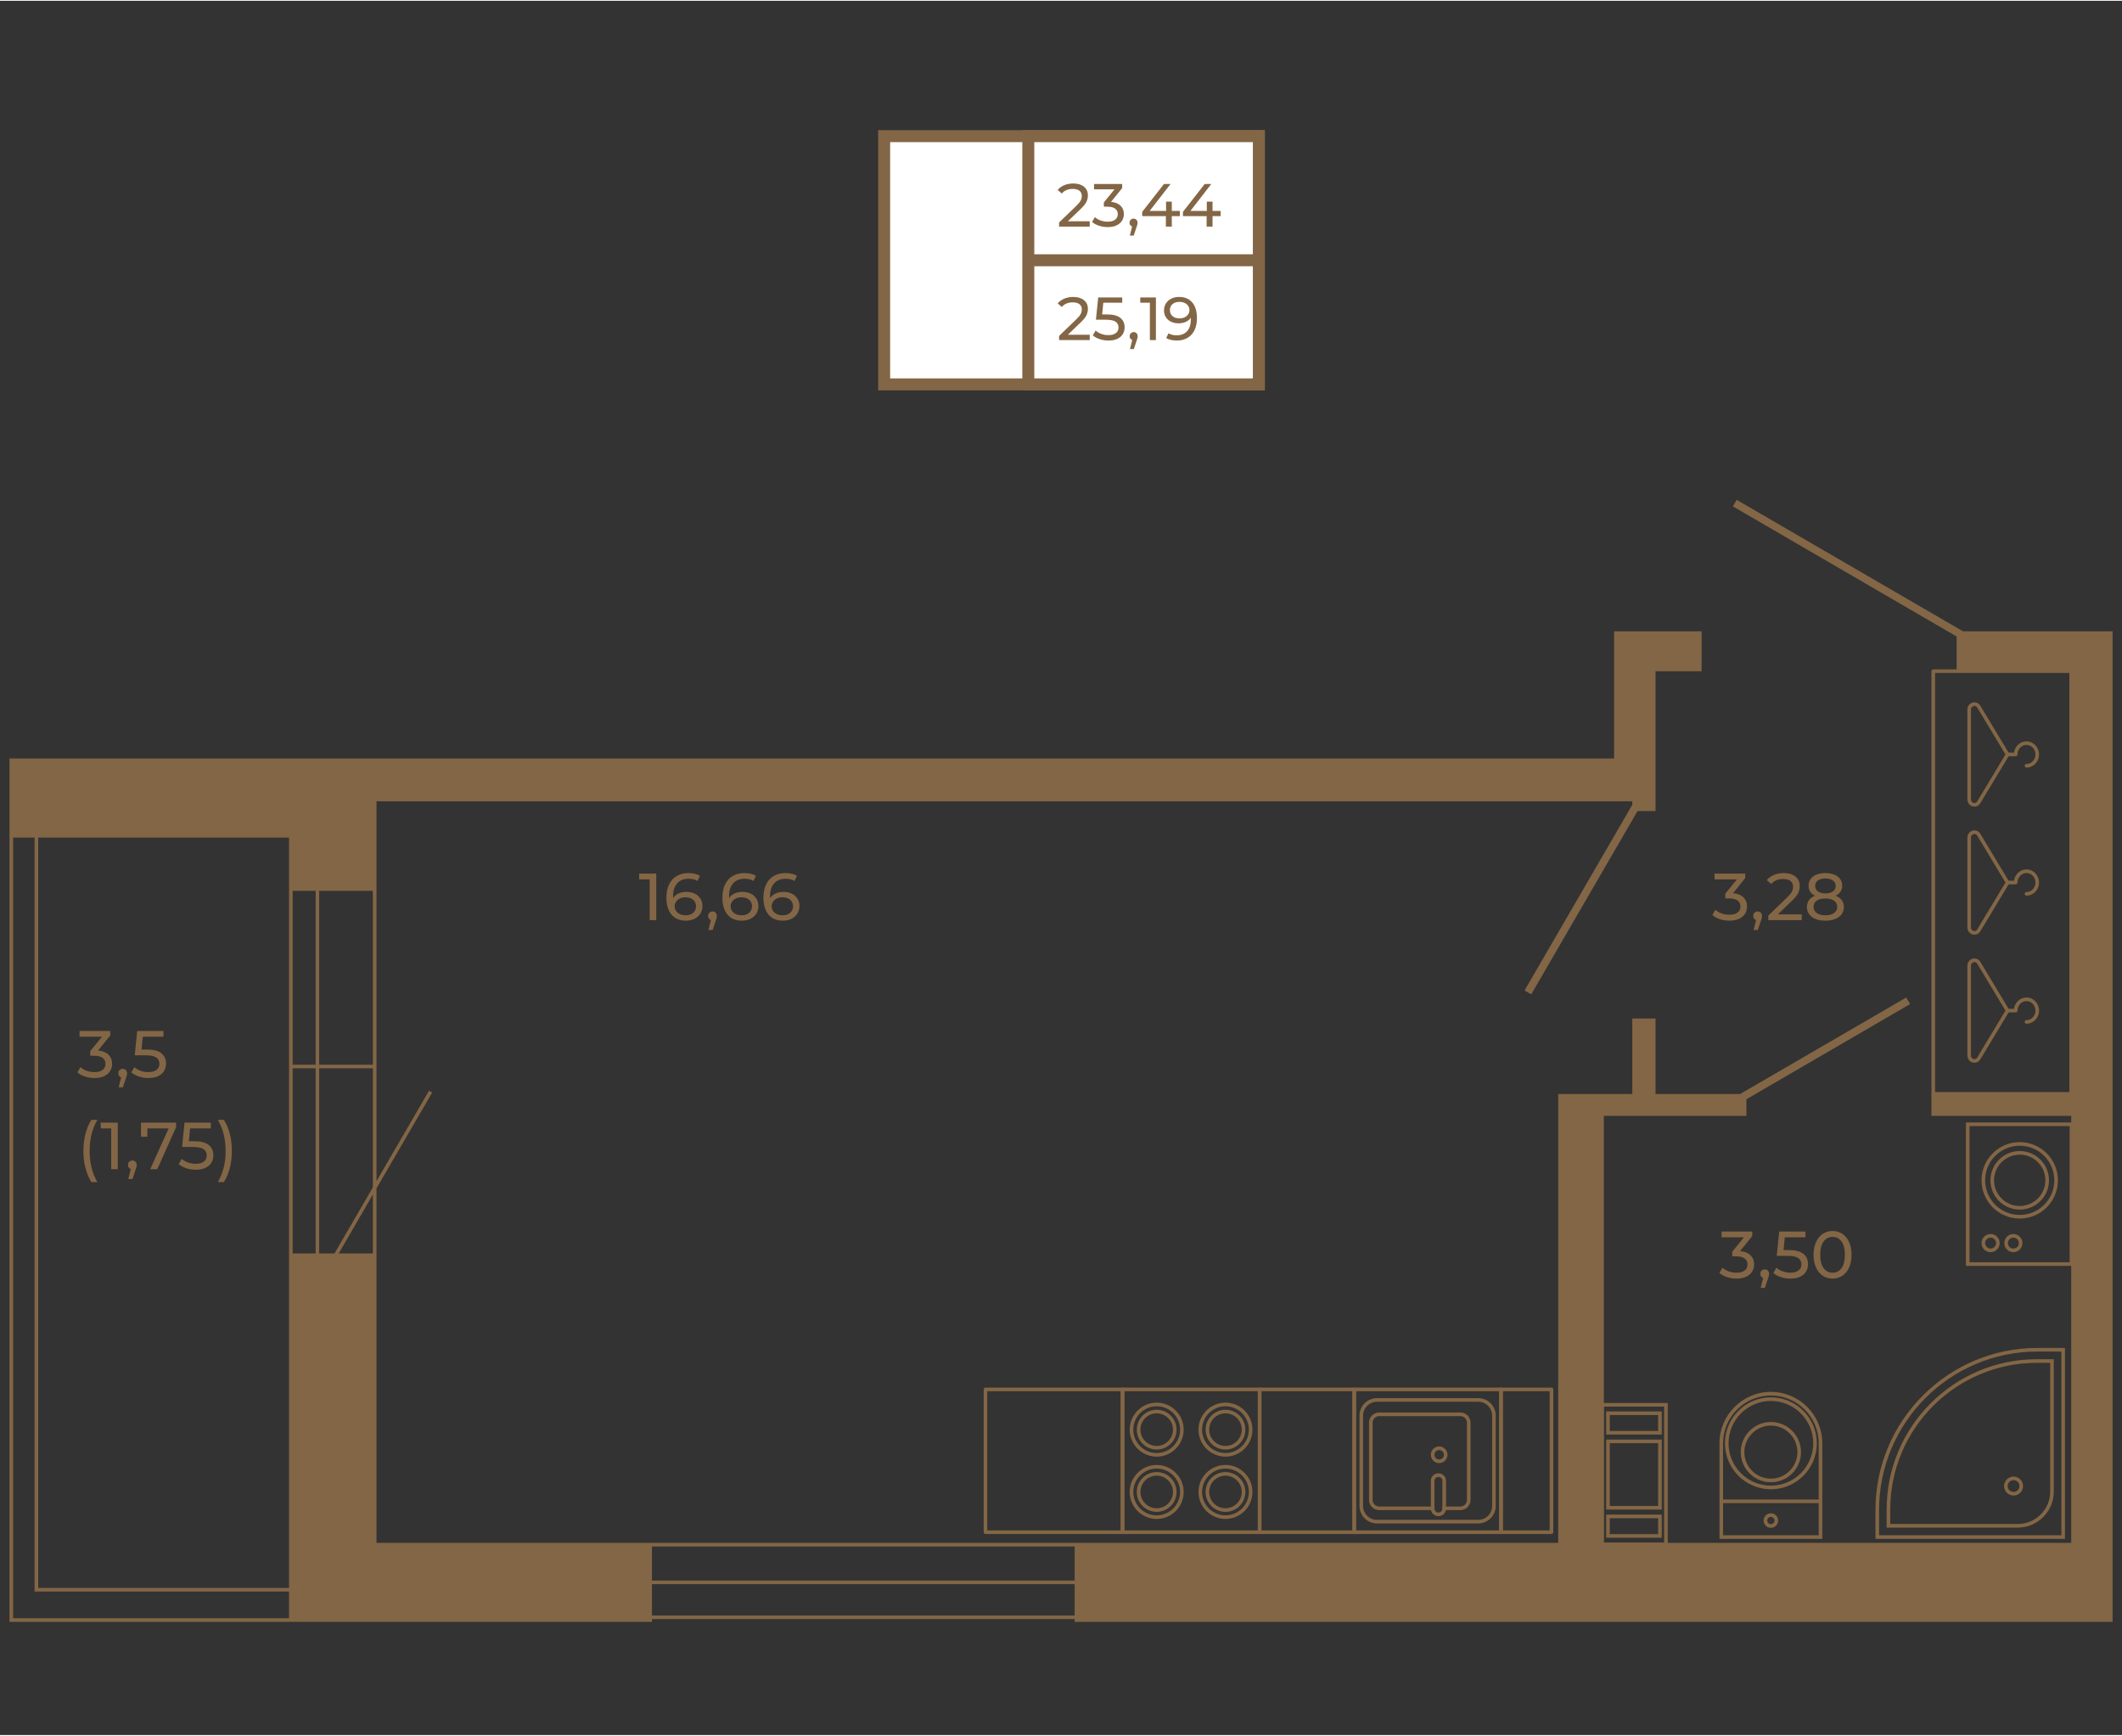 <?xml version="1.0" encoding="UTF-8"?>
<!DOCTYPE svg PUBLIC "-//W3C//DTD SVG 1.1//EN" "http://www.w3.org/Graphics/SVG/1.1/DTD/svg11.dtd">
<!-- Creator: CorelDRAW 2020 (64-Bit) -->
<svg xmlns="http://www.w3.org/2000/svg" xml:space="preserve" width="670px" height="548px" version="1.1" style="shape-rendering:geometricPrecision; text-rendering:geometricPrecision; image-rendering:optimizeQuality; fill-rule:evenodd; clip-rule:evenodd"
viewBox="0 0 1481.35 1210.52"
 xmlns:xlink="http://www.w3.org/1999/xlink"
 xmlns:xodm="http://www.corel.com/coreldraw/odm/2003">
 <rect x="0" y="0" width="1481.35" height="1210.52" fill="#333333" stroke="none"/>
 <defs>
  <style type="text/css">
   <![CDATA[
    .str0 {stroke:#836645;stroke-width:8.35;stroke-miterlimit:10}
    .fil3 {fill:none}
    .fil2 {fill:none;fill-rule:nonzero}
    .fil0 {fill:#836645;fill-rule:nonzero}
    .fil1 {fill:white;fill-rule:nonzero}
   ]]>
  </style>
 </defs>
 <g id="Слой_x0020_1">
  <path class="fil0" d="M1441.54 1073.61l-132.3 0 0 -20.24c0,-62.33 50.71,-113.04 113.04,-113.04l19.26 0 0 133.28zm-129.78 -2.52l0 0 127.26 0 0 -128.24 -16.74 0c-60.94,0 -110.52,49.58 -110.52,110.52l0 17.72z"/>
  <path class="fil0" d="M1408.6 1065.75l-91.55 0 0 -12.7c0,-57.81 47.04,-104.85 104.85,-104.85l11.84 0 0 92.41c0,13.86 -11.28,25.14 -25.14,25.14zm-89.03 -2.52l0 0 89.03 0c12.47,0 22.62,-10.15 22.62,-22.62l0 -89.89 -9.32 0c-56.42,0 -102.33,45.91 -102.33,102.33l0 10.18z"/>
  <path class="fil0" d="M1405.64 1043.36c-3.65,0 -6.62,-2.97 -6.62,-6.62 0,-3.66 2.97,-6.63 6.62,-6.63 3.66,0 6.63,2.97 6.63,6.63 0,3.65 -2.97,6.62 -6.63,6.62zm0 -10.73l0 0c-2.26,0 -4.11,1.84 -4.11,4.11 0,2.26 1.85,4.1 4.11,4.1 2.27,0 4.11,-1.84 4.11,-4.1 0,-2.27 -1.84,-4.11 -4.11,-4.11z"/>
  <path class="fil0" d="M1272.14 1073.61l-71.8 0 0 -66.71c0,-19.8 16.1,-35.91 35.9,-35.91 19.8,0 35.9,16.11 35.9,35.91l0 66.71zm-69.28 -2.52l0 0 66.76 0 0 -64.19c0,-18.41 -14.98,-33.39 -33.38,-33.39 -18.41,0 -33.38,14.98 -33.38,33.39l0 64.19z"/>
  <path class="fil0" d="M1236.24 1065.88c-2.8,0 -5.07,-2.28 -5.07,-5.07 0,-2.8 2.27,-5.07 5.07,-5.07 2.79,0 5.07,2.27 5.07,5.07 0,2.79 -2.28,5.07 -5.07,5.07zm0 -7.62l0 0c-1.4,0 -2.55,1.14 -2.55,2.55 0,1.4 1.15,2.55 2.55,2.55 1.41,0 2.55,-1.15 2.55,-2.55 0,-1.41 -1.14,-2.55 -2.55,-2.55z"/>
  <polygon class="fil0" points="1270.88,1048.65 1201.6,1048.65 1201.6,1046.13 1270.88,1046.13 "/>
  <path class="fil0" d="M1236.24 1038.98c-17.69,0 -32.08,-14.4 -32.08,-32.08 0,-17.69 14.39,-32.08 32.08,-32.08 17.69,0 32.08,14.39 32.08,32.08 0,17.68 -14.39,32.08 -32.08,32.08zm0 -61.64l0 0c-16.3,0 -29.56,13.26 -29.56,29.56 0,16.3 13.26,29.55 29.56,29.55 16.3,0 29.56,-13.25 29.56,-29.55 0,-16.3 -13.26,-29.56 -29.56,-29.56z"/>
  <path class="fil0" d="M1236.24 1034.08c-11.6,0 -21.04,-9.43 -21.04,-21.03 0,-11.6 9.44,-21.04 21.04,-21.04 11.6,0 21.03,9.44 21.03,21.04 0,11.6 -9.43,21.03 -21.03,21.03zm0 -39.55l0 0c-10.21,0 -18.52,8.31 -18.52,18.52 0,10.21 8.31,18.51 18.52,18.51 10.21,0 18.52,-8.3 18.52,-18.51 0,-10.21 -8.31,-18.52 -18.52,-18.52z"/>
  <path class="fil0" d="M1447.32 883.05l-74.92 0 0 -100.1 74.92 0 0 100.1zm-72.4 -2.52l0 0 69.89 0 0 -95.06 -69.89 0 0 95.06z"/>
  <path class="fil0" d="M1409.95 843.77c-11.27,0 -20.44,-9.17 -20.44,-20.44 0,-11.27 9.17,-20.44 20.44,-20.44 11.27,0 20.44,9.17 20.44,20.44 0,11.27 -9.17,20.44 -20.44,20.44zm0 -38.36l0 0c-9.88,0 -17.93,8.04 -17.93,17.92 0,9.89 8.05,17.92 17.93,17.92 9.88,0 17.92,-8.03 17.92,-17.92 0,-9.88 -8.04,-17.92 -17.92,-17.92z"/>
  <path class="fil0" d="M1409.95 850.01c-14.71,0 -26.67,-11.97 -26.67,-26.68 0,-14.71 11.96,-26.67 26.67,-26.67 14.71,0 26.67,11.96 26.67,26.67 0,14.71 -11.96,26.68 -26.67,26.68zm0 -50.83l0 0c-13.32,0 -24.16,10.83 -24.16,24.15 0,13.32 10.84,24.16 24.16,24.16 13.32,0 24.15,-10.84 24.15,-24.16 0,-13.32 -10.83,-24.15 -24.15,-24.15z"/>
  <path class="fil0" d="M1389.62 873.49c-3.5,0 -6.34,-2.84 -6.34,-6.34 0,-3.49 2.84,-6.34 6.34,-6.34 3.49,0 6.34,2.85 6.34,6.34 0,3.5 -2.85,6.34 -6.34,6.34zm0 -10.16l0 0c-2.11,0 -3.83,1.71 -3.83,3.82 0,2.11 1.72,3.82 3.83,3.82 2.11,0 3.82,-1.71 3.82,-3.82 0,-2.11 -1.71,-3.82 -3.82,-3.82z"/>
  <path class="fil0" d="M1405.52 873.49c-3.49,0 -6.34,-2.84 -6.34,-6.34 0,-3.49 2.85,-6.34 6.34,-6.34 3.5,0 6.34,2.85 6.34,6.34 0,3.5 -2.84,6.34 -6.34,6.34zm0 -10.16l0 0c-2.11,0 -3.82,1.71 -3.82,3.82 0,2.11 1.71,3.82 3.82,3.82 2.11,0 3.83,-1.71 3.83,-3.82 0,-2.11 -1.72,-3.82 -3.83,-3.82z"/>
  <path class="fil0" d="M945.38 968.01l-66.05 0c-0.71,0 -1.25,0.57 -1.25,1.27l0 99.65c0,0.7 0.54,1.27 1.25,1.27l66.05 0c0.7,0 1.25,-0.57 1.25,-1.27l0 -99.65c0,-0.7 -0.55,-1.27 -1.25,-1.27zm-64.79 2.54l0 0 63.52 0 0 97.13 -63.52 0 0 -97.13z"/>
  <path class="fil0" d="M1083.07 968.01l-35.24 0c-0.7,0 -1.24,0.57 -1.24,1.27l0 99.65c0,0.7 0.54,1.27 1.24,1.27l35.24 0c0.71,0 1.27,-0.57 1.27,-1.27l0 -99.65c0,-0.7 -0.56,-1.27 -1.27,-1.27zm-1.26 99.67l0 0 -32.71 0 0 -97.13 32.71 0 0 97.13z"/>
  <path class="fil0" d="M783.64 968.01l-95.7 0c-0.7,0 -1.25,0.57 -1.25,1.27l0 99.65c0,0.7 0.55,1.27 1.25,1.27l95.7 0c0.69,0 1.25,-0.57 1.25,-1.27l0 -99.65c0,-0.7 -0.56,-1.27 -1.25,-1.27zm-94.43 2.54l0 0 93.17 0 0 97.13 -93.17 0 0 -97.13z"/>
  <path class="fil0" d="M879.33 968.01l-95.69 0c-0.7,0 -1.26,0.57 -1.26,1.27l0 99.65c0,0.7 0.56,1.27 1.26,1.27l95.69 0c0.7,0 1.26,-0.57 1.26,-1.27l0 -99.65c0,-0.7 -0.56,-1.27 -1.26,-1.27zm-94.44 2.54l0 0 93.19 0 0 97.13 -93.19 0 0 -97.13z"/>
  <path class="fil0" d="M807.48 1026.97c-7.66,0 -13.9,6.22 -13.9,13.88 0,7.67 6.24,13.91 13.9,13.91 7.66,0 13.88,-6.24 13.88,-13.91 0,-7.66 -6.22,-13.88 -13.88,-13.88zm0 25.26l0 0c-6.28,0 -11.37,-5.1 -11.37,-11.38 0,-6.25 5.09,-11.37 11.37,-11.37 6.26,0 11.37,5.12 11.37,11.37 0,6.28 -5.11,11.38 -11.37,11.38z"/>
  <path class="fil0" d="M807.48 1022.01c-10.4,0 -18.85,8.47 -18.85,18.84 0,10.4 8.45,18.85 18.85,18.85 10.38,0 18.84,-8.45 18.84,-18.85 0,-10.37 -8.46,-18.84 -18.84,-18.84zm0 35.17l0 0c-9.01,0 -16.33,-7.31 -16.33,-16.33 0,-8.99 7.32,-16.31 16.33,-16.31 8.99,0 16.33,7.32 16.33,16.31 0,9.02 -7.34,16.33 -16.33,16.33z"/>
  <path class="fil0" d="M807.48 983.47c-7.66,0 -13.9,6.23 -13.9,13.89 0,7.66 6.24,13.9 13.9,13.9 7.66,0 13.88,-6.24 13.88,-13.9 0,-7.66 -6.22,-13.89 -13.88,-13.89zm0 25.26l0 0c-6.28,0 -11.37,-5.1 -11.37,-11.37 0,-6.28 5.09,-11.38 11.37,-11.38 6.26,0 11.37,5.1 11.37,11.38 0,6.27 -5.11,11.37 -11.37,11.37z"/>
  <path class="fil0" d="M807.48 978.51c-10.4,0 -18.85,8.45 -18.85,18.85 0,10.39 8.45,18.84 18.85,18.84 10.38,0 18.84,-8.45 18.84,-18.84 0,-10.4 -8.46,-18.85 -18.84,-18.85zm0 35.18l0 0c-9.01,0 -16.33,-7.32 -16.33,-16.33 0,-9 7.32,-16.33 16.33,-16.33 8.99,0 16.33,7.33 16.33,16.33 0,9.01 -7.34,16.33 -16.33,16.33z"/>
  <path class="fil0" d="M855.49 1026.97c-7.66,0 -13.88,6.22 -13.88,13.88 0,7.67 6.22,13.91 13.88,13.91 7.66,0 13.9,-6.24 13.9,-13.91 0,-7.66 -6.24,-13.88 -13.9,-13.88zm0 25.26l0 0c-6.28,0 -11.37,-5.1 -11.37,-11.38 0,-6.25 5.09,-11.37 11.37,-11.37 6.27,0 11.37,5.12 11.37,11.37 0,6.28 -5.1,11.38 -11.37,11.38z"/>
  <path class="fil0" d="M855.49 1022.01c-10.38,0 -18.84,8.47 -18.84,18.84 0,10.4 8.46,18.85 18.84,18.85 10.4,0 18.84,-8.45 18.84,-18.85 0,-10.37 -8.44,-18.84 -18.84,-18.84zm0 35.17l0 0c-8.99,0 -16.33,-7.31 -16.33,-16.33 0,-8.99 7.34,-16.31 16.33,-16.31 8.99,0 16.33,7.32 16.33,16.31 0,9.02 -7.34,16.33 -16.33,16.33z"/>
  <path class="fil0" d="M855.49 983.47c-7.66,0 -13.88,6.23 -13.88,13.89 0,7.66 6.22,13.9 13.88,13.9 7.66,0 13.9,-6.24 13.9,-13.9 0,-7.66 -6.24,-13.89 -13.9,-13.89zm0 25.26l0 0c-6.28,0 -11.37,-5.1 -11.37,-11.37 0,-6.28 5.09,-11.38 11.37,-11.38 6.27,0 11.37,5.1 11.37,11.38 0,6.27 -5.1,11.37 -11.37,11.37z"/>
  <path class="fil0" d="M855.49 978.51c-10.38,0 -18.84,8.45 -18.84,18.85 0,10.39 8.46,18.84 18.84,18.84 10.4,0 18.84,-8.45 18.84,-18.84 0,-10.4 -8.44,-18.85 -18.84,-18.85zm0 35.18l0 0c-8.99,0 -16.33,-7.32 -16.33,-16.33 0,-9 7.34,-16.33 16.33,-16.33 8.99,0 16.33,7.33 16.33,16.33 0,9.01 -7.34,16.33 -16.33,16.33z"/>
  <path class="fil0" d="M1047.83 968.01l-102.45 0c-0.7,0 -1.27,0.57 -1.27,1.27l0 99.65c0,0.7 0.57,1.27 1.27,1.27l102.45 0c0.7,0 1.27,-0.57 1.27,-1.27l0 -99.65c0,-0.7 -0.57,-1.27 -1.27,-1.27zm-101.2 2.54l0 0 99.96 0 0 97.13 -99.96 0 0 -97.13z"/>
  <path class="fil0" d="M1031.98 975.38l-70.75 0c-6.72,0 -12.19,5.49 -12.19,12.21l0 63.03c0,6.74 5.47,12.21 12.19,12.21l70.75 0c6.72,0 12.19,-5.47 12.19,-12.21l0 -63.03c0,-6.72 -5.47,-12.21 -12.19,-12.21zm9.68 75.24l0 0c0,5.35 -4.34,9.69 -9.68,9.69l-70.75 0c-5.34,0 -9.68,-4.34 -9.68,-9.69l0 -63.03c0,-5.33 4.34,-9.68 9.68,-9.68l70.75 0c5.34,0 9.68,4.35 9.68,9.68l0 63.03z"/>
  <path class="fil0" d="M1019.47 985.39l-56.67 0c-3.91,0 -7.11,3.19 -7.11,7.11l0 53.91c0,3.93 3.2,7.11 7.11,7.11l38.76 0c-0.12,-0.3 -0.18,-0.64 -0.18,-1l0 -1.51 -38.58 0c-2.53,0 -4.58,-2.07 -4.58,-4.6l0 -53.91c0,-2.53 2.05,-4.58 4.58,-4.58l56.67 0c2.53,0 4.58,2.05 4.58,4.58l0 53.91c0,2.53 -2.05,4.6 -4.58,4.6l-12.54 0 0 1.51c0,0.36 -0.07,0.7 -0.19,1l12.73 0c3.91,0 7.11,-3.18 7.11,-7.11l0 -53.91c0,-3.92 -3.2,-7.11 -7.11,-7.11z"/>
  <path class="fil0" d="M1004.68 1009.09c-3.22,0 -5.82,2.59 -5.82,5.81 0,3.21 2.6,5.81 5.82,5.81 3.21,0 5.81,-2.6 5.81,-5.81 0,-3.22 -2.6,-5.81 -5.81,-5.81zm0 9.11l0 0c-1.82,0 -3.3,-1.47 -3.3,-3.3 0,-1.81 1.48,-3.3 3.3,-3.3 1.81,0 3.3,1.49 3.3,3.3 0,1.83 -1.49,3.3 -3.3,3.3z"/>
  <path class="fil0" d="M1004.08 1027.84c-2.89,0 -5.22,2.35 -5.22,5.23l0 19.45c0,0.34 0.04,0.68 0.11,1 0.46,2.42 2.56,4.23 5.11,4.23l0.15 0c2.53,0 4.64,-1.81 5.11,-4.23 0.07,-0.32 0.11,-0.66 0.11,-1l0 -19.45c0,-2.88 -2.35,-5.23 -5.37,-5.23zm2.85 24.68l0 0c0,0.36 -0.07,0.7 -0.19,1 -0.41,1 -1.38,1.7 -2.51,1.7l-0.15 0c-1.13,0 -2.11,-0.7 -2.52,-1.7 -0.12,-0.3 -0.18,-0.64 -0.18,-1l0 -19.45c0,-1.48 1.21,-2.7 2.85,-2.7 1.49,0 2.7,1.22 2.7,2.7l0 19.45z"/>
  <path class="fil0" d="M1164.24 1078.69l-47.16 0 0 -99.93 47.16 0 0 99.93zm-44.64 -2.52l0 0 42.12 0 0 -94.89 -42.12 0 0 94.89z"/>
  <path class="fil0" d="M1160.07 1072.8l-38.82 0 0 -16.14 38.82 0 0 16.14zm-36.3 -2.51l0 0 33.78 0 0 -11.11 -33.78 0 0 11.11z"/>
  <path class="fil0" d="M1160.07 1000.79l-38.82 0 0 -16.14 38.82 0 0 16.14zm-36.3 -2.52l0 0 33.78 0 0 -11.1 -33.78 0 0 11.1z"/>
  <path class="fil0" d="M1160.07 1053.15l-38.82 0 0 -48.85 38.82 0 0 48.85zm-36.3 -2.52l0 0 33.78 0 0 -43.81 -33.78 0 0 43.81z"/>
  <path class="fil0" d="M1370.33 440.1l-157.98 -91.76 -2.62 4.58 156.1 90.78 0.08 -0.08 0 24.39 79.98 0 0 295.09 -97.58 0 0 15.22 97.58 0 0 298.04 -326.28 0 0 -298.04 99.54 0 0 -11.62 0.08 0 114.19 -66.38 -2.7 -4.59 -115.99 67.37 -59.02 0 0 -52.72 -16.21 0 0 52.72 -51.73 0 0 313.26 -824.94 0 0 -247.45 38.88 -66.87 -2.21 -1.23 -36.67 63.11 0 -265.13 876.67 0 0 2.37 -75.22 129.66 4.66 2.7 74.16 -127.86 0 -0.08 12.61 0 0 -97.57 32.17 0 0 -27.91 -61.07 0 0 88.81 -1120.18 0 0 602.62 448.48 0 0 -1.96 295.09 0 0 1.96 724.58 0 0 -691.43 -104.45 0zm-1168.56 688.89l0 0 -192.61 0 0 -544.91 14.98 0 0 526.25 177.63 0 0 18.66zm0 -21.12l0 0 -175.09 0 0 -523.79 175.09 0 0 523.79zm18.58 -233.53l0 0 -16.05 0 0 -129.25 16.05 0 0 129.25zm0 -131.7l0 0 -16.05 0 0 -121.39 16.05 0 0 121.39zm39.94 131.7l0 0 -23.82 0 23.82 -41.09 0 41.09zm0 -46.08l0 0 -26.76 46.08 -10.73 0 0 -129.25 37.49 0 0 83.17zm0 -85.62l0 0 -37.49 0 0 -121.39 37.49 0 0 121.39zm489.91 384.47l0 0 -295.09 0 0 -21.94 295.09 0 0 21.94zm0 -24.39l0 0 -295.09 0 0 -23.82 295.09 0 0 23.82z"/>
  <path class="fil0" d="M1214.76 872.72c3.18,0.31 5.61,1.29 7.28,2.95 1.67,1.65 2.51,3.77 2.51,6.33 0,1.86 -0.47,3.54 -1.39,5.04 -0.93,1.5 -2.32,2.69 -4.16,3.57 -1.84,0.89 -4.09,1.33 -6.75,1.33 -2.32,0 -4.55,-0.35 -6.68,-1.05 -2.14,-0.69 -3.89,-1.66 -5.25,-2.9l2.14 -3.67c1.11,1.06 2.53,1.9 4.27,2.53 1.73,0.64 3.57,0.96 5.52,0.96 2.41,0 4.29,-0.51 5.64,-1.54 1.34,-1.02 2.02,-2.43 2.02,-4.22 0,-1.79 -0.67,-3.19 -2,-4.18 -1.33,-0.99 -3.34,-1.48 -6.03,-1.48l-2.6 0 0 -3.25 8.17 -10.03 -15.64 0 0 -4.03 21.44 0 0 3.15 -8.49 10.49zm17.21 12.77c0.87,0 1.59,0.3 2.16,0.9 0.58,0.6 0.86,1.35 0.86,2.25 0,0.47 -0.05,0.91 -0.16,1.35 -0.11,0.43 -0.32,1.1 -0.63,1.99l-2.18 6.45 -2.92 0 1.71 -6.91c-0.58,-0.22 -1.06,-0.58 -1.41,-1.09 -0.36,-0.51 -0.53,-1.11 -0.53,-1.79 0,-0.93 0.29,-1.69 0.88,-2.27 0.58,-0.59 1.33,-0.88 2.22,-0.88zm16.71 -13.47c4.65,0 8.06,0.88 10.24,2.63 2.18,1.75 3.27,4.14 3.27,7.17 0,1.92 -0.46,3.64 -1.37,5.17 -0.91,1.53 -2.29,2.74 -4.13,3.62 -1.84,0.89 -4.11,1.33 -6.8,1.33 -2.29,0 -4.5,-0.35 -6.64,-1.05 -2.13,-0.69 -3.9,-1.66 -5.29,-2.9l2.14 -3.67c1.11,1.06 2.53,1.9 4.27,2.53 1.73,0.64 3.56,0.96 5.47,0.96 2.45,0 4.34,-0.52 5.69,-1.56 1.35,-1.04 2.02,-2.45 2.02,-4.25 0,-1.95 -0.74,-3.42 -2.23,-4.43 -1.48,-1 -4.02,-1.51 -7.61,-1.51l-7.38 0 1.72 -16.98 18.33 0 0 4.03 -14.43 0 -0.89 8.91 3.62 0zm30.64 19.92c-2.57,0 -4.85,-0.66 -6.85,-1.98 -2,-1.31 -3.57,-3.22 -4.71,-5.73 -1.15,-2.5 -1.72,-5.47 -1.72,-8.91 0,-3.43 0.57,-6.4 1.72,-8.91 1.14,-2.51 2.71,-4.42 4.71,-5.73 2,-1.32 4.28,-1.98 6.85,-1.98 2.53,0 4.8,0.66 6.8,1.98 1.99,1.31 3.56,3.22 4.71,5.73 1.14,2.51 1.71,5.48 1.71,8.91 0,3.44 -0.57,6.41 -1.71,8.91 -1.15,2.51 -2.72,4.42 -4.71,5.73 -2,1.32 -4.27,1.98 -6.8,1.98zm0 -4.13c2.6,0 4.68,-1.07 6.24,-3.21 1.56,-2.13 2.34,-5.23 2.34,-9.28 0,-4.05 -0.78,-7.15 -2.34,-9.28 -1.56,-2.14 -3.64,-3.2 -6.24,-3.2 -2.63,0 -4.73,1.06 -6.29,3.2 -1.57,2.13 -2.35,5.23 -2.35,9.28 0,4.05 0.78,7.15 2.35,9.28 1.56,2.14 3.66,3.21 6.29,3.21z"/>
  <path class="fil0" d="M1209.83 622.88c3.18,0.31 5.61,1.29 7.28,2.95 1.67,1.65 2.51,3.76 2.51,6.33 0,1.86 -0.46,3.54 -1.39,5.04 -0.93,1.5 -2.32,2.69 -4.16,3.57 -1.84,0.88 -4.09,1.32 -6.75,1.32 -2.32,0 -4.55,-0.34 -6.68,-1.04 -2.14,-0.7 -3.89,-1.66 -5.25,-2.9l2.14 -3.67c1.11,1.05 2.53,1.9 4.27,2.53 1.73,0.64 3.57,0.95 5.52,0.95 2.41,0 4.29,-0.51 5.64,-1.53 1.35,-1.02 2.02,-2.43 2.02,-4.22 0,-1.8 -0.67,-3.19 -2,-4.18 -1.33,-0.99 -3.34,-1.48 -6.03,-1.48l-2.6 0 0 -3.25 8.17 -10.03 -15.64 0 0 -4.04 21.44 0 0 3.16 -8.49 10.49zm17.22 12.76c0.86,0 1.58,0.3 2.15,0.91 0.58,0.6 0.86,1.35 0.86,2.25 0,0.46 -0.05,0.91 -0.16,1.35 -0.11,0.43 -0.32,1.09 -0.63,1.99l-2.18 6.45 -2.92 0 1.72 -6.91c-0.59,-0.22 -1.06,-0.58 -1.42,-1.09 -0.36,-0.51 -0.53,-1.11 -0.53,-1.79 0,-0.93 0.29,-1.69 0.88,-2.28 0.59,-0.58 1.33,-0.88 2.23,-0.88zm30.72 2.05l0 4.03 -23.34 0 0 -3.15 13.22 -12.77c1.61,-1.54 2.7,-2.88 3.25,-4.01 0.56,-1.13 0.84,-2.27 0.84,-3.41 0,-1.7 -0.6,-3.03 -1.79,-3.97 -1.19,-0.94 -2.9,-1.42 -5.13,-1.42 -3.59,0 -6.36,1.18 -8.31,3.53l-3.15 -2.74c1.27,-1.54 2.93,-2.75 4.99,-3.62 2.06,-0.86 4.35,-1.3 6.89,-1.3 3.4,0 6.11,0.81 8.12,2.44 2.01,1.62 3.02,3.83 3.02,6.61 0,1.74 -0.37,3.38 -1.11,4.92 -0.75,1.55 -2.15,3.31 -4.23,5.29l-9.93 9.57 16.66 0zm23.67 -13c1.86,0.71 3.28,1.73 4.27,3.06 0.99,1.33 1.49,2.93 1.49,4.78 0,1.95 -0.53,3.65 -1.58,5.09 -1.05,1.43 -2.55,2.54 -4.5,3.31 -1.95,0.78 -4.24,1.16 -6.87,1.16 -2.6,0 -4.87,-0.38 -6.8,-1.16 -1.94,-0.77 -3.43,-1.88 -4.48,-3.31 -1.05,-1.44 -1.58,-3.14 -1.58,-5.09 0,-1.85 0.49,-3.45 1.46,-4.78 0.98,-1.33 2.39,-2.35 4.25,-3.06 -1.48,-0.71 -2.61,-1.66 -3.39,-2.83 -0.77,-1.18 -1.16,-2.57 -1.16,-4.18 0,-1.79 0.49,-3.36 1.46,-4.69 0.98,-1.33 2.35,-2.35 4.11,-3.06 1.77,-0.71 3.81,-1.07 6.13,-1.07 2.35,0 4.42,0.36 6.19,1.07 1.78,0.71 3.16,1.73 4.14,3.06 0.97,1.33 1.46,2.9 1.46,4.69 0,1.58 -0.4,2.96 -1.19,4.15 -0.78,1.2 -1.92,2.15 -3.41,2.86zm-7.19 -12.07c-2.2,0 -3.93,0.47 -5.2,1.42 -1.27,0.94 -1.9,2.22 -1.9,3.83 0,1.61 0.62,2.87 1.88,3.8 1.25,0.93 2.99,1.4 5.22,1.4 2.26,0 4.03,-0.47 5.31,-1.4 1.29,-0.93 1.93,-2.19 1.93,-3.8 0,-1.61 -0.66,-2.89 -1.97,-3.83 -1.32,-0.95 -3.07,-1.42 -5.27,-1.42zm0 25.71c2.57,0 4.59,-0.53 6.08,-1.6 1.48,-1.06 2.23,-2.51 2.23,-4.34 0,-1.79 -0.75,-3.21 -2.23,-4.24 -1.49,-1.04 -3.51,-1.56 -6.08,-1.56 -2.57,0 -4.58,0.52 -6.04,1.56 -1.45,1.03 -2.18,2.45 -2.18,4.24 0,1.83 0.73,3.28 2.18,4.34 1.46,1.07 3.47,1.6 6.04,1.6z"/>
  <path class="fil0" d="M68.49 732.71c3.18,0.31 5.61,1.3 7.28,2.95 1.67,1.66 2.51,3.77 2.51,6.34 0,1.85 -0.47,3.53 -1.39,5.03 -0.93,1.5 -2.32,2.69 -4.16,3.58 -1.84,0.88 -4.09,1.32 -6.75,1.32 -2.32,0 -4.55,-0.35 -6.68,-1.05 -2.14,-0.69 -3.89,-1.66 -5.25,-2.9l2.14 -3.66c1.11,1.05 2.53,1.89 4.27,2.53 1.73,0.63 3.57,0.95 5.52,0.95 2.41,0 4.29,-0.51 5.64,-1.53 1.34,-1.02 2.02,-2.43 2.02,-4.23 0,-1.79 -0.67,-3.18 -2,-4.17 -1.33,-1 -3.34,-1.49 -6.03,-1.49l-2.6 0 0 -3.25 8.17 -10.02 -15.64 0 0 -4.04 21.44 0 0 3.15 -8.49 10.49zm17.21 12.77c0.87,0 1.59,0.3 2.16,0.9 0.58,0.61 0.86,1.36 0.86,2.25 0,0.47 -0.05,0.92 -0.16,1.35 -0.11,0.43 -0.32,1.1 -0.63,1.99l-2.18 6.46 -2.92 0 1.71 -6.92c-0.58,-0.22 -1.06,-0.58 -1.41,-1.09 -0.36,-0.51 -0.53,-1.11 -0.53,-1.79 0,-0.93 0.29,-1.68 0.88,-2.27 0.58,-0.59 1.33,-0.88 2.22,-0.88zm16.71 -13.46c4.65,0 8.06,0.87 10.24,2.62 2.18,1.75 3.27,4.14 3.27,7.17 0,1.92 -0.46,3.64 -1.37,5.18 -0.91,1.53 -2.29,2.73 -4.13,3.62 -1.84,0.88 -4.11,1.32 -6.8,1.32 -2.29,0 -4.5,-0.35 -6.64,-1.05 -2.13,-0.69 -3.9,-1.66 -5.29,-2.9l2.14 -3.66c1.11,1.05 2.53,1.89 4.27,2.53 1.73,0.63 3.56,0.95 5.47,0.95 2.45,0 4.34,-0.52 5.69,-1.56 1.35,-1.03 2.02,-2.45 2.02,-4.24 0,-1.95 -0.74,-3.43 -2.23,-4.44 -1.48,-1 -4.02,-1.5 -7.61,-1.5l-7.38 0 1.72 -16.99 18.33 0 0 4.04 -14.43 0 -0.89 8.91 3.62 0zm-38.66 92.55c-1.76,-2.85 -3.12,-6.12 -4.08,-9.82 -0.96,-3.7 -1.44,-7.67 -1.44,-11.91 0,-4.24 0.48,-8.22 1.44,-11.95 0.96,-3.73 2.32,-6.98 4.08,-9.77l4.22 0c-1.85,3.25 -3.21,6.65 -4.08,10.21 -0.87,3.56 -1.3,7.4 -1.3,11.51 0,4.12 0.43,7.96 1.3,11.51 0.87,3.56 2.23,6.97 4.08,10.22l-4.22 0zm18.47 -41.5l0 32.49 -4.59 0 0 -28.45 -7.33 0 0 -4.04 11.92 0zm10.22 26.41c0.86,0 1.58,0.3 2.15,0.91 0.58,0.6 0.86,1.35 0.86,2.25 0,0.46 -0.05,0.91 -0.16,1.34 -0.11,0.44 -0.32,1.1 -0.63,2l-2.18 6.45 -2.92 0 1.71 -6.92c-0.58,-0.21 -1.06,-0.58 -1.41,-1.09 -0.36,-0.51 -0.53,-1.1 -0.53,-1.78 0,-0.93 0.29,-1.69 0.88,-2.28 0.58,-0.58 1.33,-0.88 2.23,-0.88zm30.49 -26.41l0 3.16 -13.14 29.33 -4.92 0 12.86 -28.45 -14.85 0 0 5.8 -4.46 0 0 -9.84 24.51 0zm12.53 12.95c4.64,0 8.05,0.88 10.24,2.62 2.18,1.75 3.27,4.14 3.27,7.17 0,1.92 -0.46,3.65 -1.37,5.18 -0.91,1.53 -2.29,2.74 -4.13,3.62 -1.84,0.88 -4.11,1.32 -6.8,1.32 -2.29,0 -4.5,-0.35 -6.64,-1.04 -2.13,-0.7 -3.9,-1.66 -5.29,-2.9l2.13 -3.67c1.12,1.05 2.54,1.9 4.27,2.53 1.74,0.64 3.56,0.95 5.48,0.95 2.45,0 4.34,-0.52 5.69,-1.55 1.34,-1.04 2.02,-2.45 2.02,-4.25 0,-1.95 -0.75,-3.43 -2.23,-4.43 -1.49,-1.01 -4.02,-1.51 -7.61,-1.51l-7.38 0 1.71 -16.99 18.34 0 0 4.04 -14.44 0 -0.88 8.91 3.62 0zm16.62 28.55c1.85,-3.25 3.22,-6.66 4.1,-10.22 0.89,-3.55 1.33,-7.39 1.33,-11.51 0,-4.11 -0.44,-7.95 -1.33,-11.51 -0.88,-3.56 -2.25,-6.96 -4.1,-10.21l4.22 0c1.79,2.79 3.17,6.04 4.13,9.75 0.96,3.71 1.44,7.7 1.44,11.97 0,4.24 -0.48,8.22 -1.44,11.93 -0.96,3.72 -2.34,6.98 -4.13,9.8l-4.22 0z"/>
  <path class="fil0" d="M458.12 609.23l0 32.49 -4.59 0 0 -28.45 -7.34 0 0 -4.04 11.93 0zm21.12 12.77c2.14,0 4.05,0.4 5.73,1.2 1.69,0.81 3.01,1.96 3.97,3.46 0.96,1.5 1.44,3.23 1.44,5.18 0,2.04 -0.5,3.83 -1.51,5.38 -1,1.55 -2.38,2.75 -4.13,3.6 -1.75,0.85 -3.7,1.27 -5.87,1.27 -4.36,0 -7.73,-1.4 -10.1,-4.22 -2.36,-2.82 -3.55,-6.81 -3.55,-11.97 0,-3.62 0.65,-6.71 1.93,-9.26 1.28,-2.56 3.08,-4.49 5.38,-5.8 2.31,-1.32 4.99,-1.98 8.06,-1.98 1.58,0 3.06,0.16 4.45,0.49 1.4,0.32 2.6,0.8 3.62,1.42l-1.76 3.62c-1.55,-1.03 -3.62,-1.54 -6.22,-1.54 -3.37,0 -6.02,1.05 -7.94,3.14 -1.91,2.09 -2.87,5.13 -2.87,9.12 0,0.49 0.01,0.88 0.04,1.16 0.93,-1.39 2.21,-2.46 3.83,-3.18 1.63,-0.73 3.46,-1.09 5.5,-1.09zm-0.56 16.33c2.14,0 3.87,-0.57 5.2,-1.71 1.33,-1.15 2,-2.68 2,-4.6 0,-1.92 -0.67,-3.44 -2.02,-4.57 -1.35,-1.13 -3.15,-1.69 -5.41,-1.69 -1.45,0 -2.74,0.28 -3.87,0.83 -1.13,0.56 -2.02,1.32 -2.65,2.28 -0.63,0.96 -0.95,2.02 -0.95,3.2 0,1.14 0.3,2.19 0.9,3.13 0.61,0.95 1.49,1.7 2.65,2.28 1.16,0.57 2.55,0.85 4.15,0.85zm18.76 -2.69c0.86,0 1.58,0.3 2.15,0.91 0.58,0.6 0.86,1.35 0.86,2.25 0,0.46 -0.05,0.91 -0.16,1.35 -0.11,0.43 -0.32,1.09 -0.63,1.99l-2.18 6.45 -2.92 0 1.72 -6.91c-0.59,-0.22 -1.06,-0.58 -1.42,-1.09 -0.36,-0.51 -0.53,-1.11 -0.53,-1.79 0,-0.93 0.29,-1.69 0.88,-2.28 0.59,-0.58 1.33,-0.88 2.23,-0.88zm20.88 -13.64c2.14,0 4.05,0.4 5.73,1.2 1.69,0.81 3.01,1.96 3.97,3.46 0.96,1.5 1.44,3.23 1.44,5.18 0,2.04 -0.5,3.83 -1.51,5.38 -1,1.55 -2.38,2.75 -4.13,3.6 -1.75,0.85 -3.7,1.27 -5.87,1.27 -4.36,0 -7.73,-1.4 -10.09,-4.22 -2.37,-2.82 -3.55,-6.81 -3.55,-11.97 0,-3.62 0.64,-6.71 1.92,-9.26 1.29,-2.56 3.08,-4.49 5.38,-5.8 2.31,-1.32 4.99,-1.98 8.06,-1.98 1.58,0 3.06,0.16 4.45,0.49 1.4,0.32 2.6,0.8 3.62,1.42l-1.76 3.62c-1.55,-1.03 -3.62,-1.54 -6.22,-1.54 -3.37,0 -6.02,1.05 -7.94,3.14 -1.91,2.09 -2.87,5.13 -2.87,9.12 0,0.49 0.01,0.88 0.04,1.16 0.93,-1.39 2.21,-2.46 3.83,-3.18 1.63,-0.73 3.46,-1.09 5.5,-1.09zm-0.56 16.33c2.14,0 3.87,-0.57 5.2,-1.71 1.33,-1.15 2,-2.68 2,-4.6 0,-1.92 -0.67,-3.44 -2.02,-4.57 -1.35,-1.13 -3.15,-1.69 -5.41,-1.69 -1.45,0 -2.74,0.28 -3.87,0.83 -1.13,0.56 -2.01,1.32 -2.65,2.28 -0.63,0.96 -0.95,2.02 -0.95,3.2 0,1.14 0.3,2.19 0.91,3.13 0.6,0.95 1.48,1.7 2.64,2.28 1.16,0.57 2.55,0.85 4.15,0.85zm29.2 -16.33c2.13,0 4.05,0.4 5.73,1.2 1.69,0.81 3.01,1.96 3.97,3.46 0.96,1.5 1.44,3.23 1.44,5.18 0,2.04 -0.5,3.83 -1.51,5.38 -1.01,1.55 -2.38,2.75 -4.13,3.6 -1.75,0.85 -3.71,1.27 -5.87,1.27 -4.37,0 -7.73,-1.4 -10.1,-4.22 -2.36,-2.82 -3.55,-6.81 -3.55,-11.97 0,-3.62 0.64,-6.71 1.93,-9.26 1.28,-2.56 3.08,-4.49 5.38,-5.8 2.31,-1.32 4.99,-1.98 8.06,-1.98 1.57,0 3.06,0.16 4.45,0.49 1.39,0.32 2.6,0.8 3.62,1.42l-1.76 3.62c-1.55,-1.03 -3.62,-1.54 -6.22,-1.54 -3.37,0 -6.02,1.05 -7.94,3.14 -1.92,2.09 -2.88,5.13 -2.88,9.12 0,0.49 0.02,0.88 0.05,1.16 0.93,-1.39 2.2,-2.46 3.83,-3.18 1.62,-0.73 3.46,-1.09 5.5,-1.09zm-0.56 16.33c2.14,0 3.87,-0.57 5.2,-1.71 1.33,-1.15 2,-2.68 2,-4.6 0,-1.92 -0.68,-3.44 -2.02,-4.57 -1.35,-1.13 -3.15,-1.69 -5.41,-1.69 -1.45,0 -2.75,0.28 -3.88,0.83 -1.12,0.56 -2.01,1.32 -2.64,2.28 -0.64,0.96 -0.95,2.02 -0.95,3.2 0,1.14 0.3,2.19 0.9,3.13 0.61,0.95 1.49,1.7 2.65,2.28 1.16,0.57 2.54,0.85 4.15,0.85z"/>
  <polygon class="fil1 str0" points="878.79,267.76 617.22,267.76 617.22,94.49 878.79,94.49 "/>
  <polygon class="fil1 str0" points="878.79,267.76 717.85,267.76 717.85,94.49 878.79,94.49 "/>
  <line class="fil2 str0" x1="717.85" y1="181.12" x2="878.9" y2= "181.12" />
  <path class="fil0" d="M760.73 233.12l0 3.7 -21.38 0 0 -2.89 12.11 -11.69c1.48,-1.42 2.47,-2.64 2.98,-3.68 0.51,-1.03 0.76,-2.07 0.76,-3.12 0,-1.56 -0.54,-2.77 -1.63,-3.64 -1.09,-0.86 -2.66,-1.29 -4.7,-1.29 -3.29,0 -5.82,1.07 -7.61,3.23l-2.89 -2.51c1.16,-1.42 2.69,-2.52 4.57,-3.31 1.89,-0.8 3.99,-1.2 6.31,-1.2 3.12,0 5.6,0.75 7.44,2.24 1.84,1.48 2.76,3.5 2.76,6.05 0,1.59 -0.34,3.09 -1.02,4.51 -0.68,1.41 -1.97,3.03 -3.86,4.84l-9.1 8.76 15.26 0zm11.98 -14.2c4.25,0 7.38,0.8 9.38,2.4 1.99,1.61 2.99,3.79 2.99,6.57 0,1.76 -0.42,3.34 -1.25,4.74 -0.84,1.4 -2.1,2.51 -3.78,3.31 -1.69,0.81 -3.77,1.22 -6.23,1.22 -2.1,0 -4.12,-0.32 -6.08,-0.96 -1.95,-0.64 -3.57,-1.52 -4.84,-2.66l1.95 -3.35c1.02,0.96 2.33,1.73 3.91,2.31 1.59,0.58 3.26,0.87 5.02,0.87 2.24,0 3.97,-0.47 5.2,-1.42 1.24,-0.95 1.85,-2.25 1.85,-3.89 0,-1.78 -0.68,-3.14 -2.04,-4.06 -1.36,-0.92 -3.68,-1.38 -6.97,-1.38l-6.76 0 1.58 -15.55 16.78 0 0 3.69 -13.21 0 -0.81 8.16 3.31 0zm18.75 12.33c0.79,0 1.45,0.27 1.97,0.83 0.53,0.55 0.79,1.24 0.79,2.06 0,0.42 -0.05,0.83 -0.15,1.23 -0.1,0.4 -0.29,1.01 -0.57,1.83l-2 5.91 -2.68 0 1.57 -6.34c-0.53,-0.19 -0.97,-0.53 -1.29,-0.99 -0.33,-0.47 -0.49,-1.02 -0.49,-1.64 0,-0.85 0.27,-1.55 0.81,-2.08 0.54,-0.54 1.22,-0.81 2.04,-0.81zm15.47 -24.18l0 29.75 -4.21 0 0 -26.06 -6.72 0 0 -3.69 10.93 0zm16.15 -0.35c3.99,0 7.07,1.29 9.24,3.87 2.17,2.58 3.25,6.24 3.25,10.97 0,3.31 -0.58,6.14 -1.76,8.48 -1.18,2.34 -2.82,4.11 -4.93,5.31 -2.11,1.2 -4.57,1.81 -7.37,1.81 -1.45,0 -2.81,-0.15 -4.08,-0.45 -1.28,-0.3 -2.39,-0.73 -3.32,-1.3l1.62 -3.31c1.44,0.93 3.35,1.4 5.73,1.4 3.09,0 5.51,-0.96 7.25,-2.87 1.74,-1.91 2.61,-4.69 2.61,-8.35l0 -1.06c-0.85,1.27 -2.02,2.24 -3.52,2.91 -1.51,0.67 -3.19,1 -5.06,1 -1.96,0 -3.71,-0.37 -5.25,-1.11 -1.55,-0.73 -2.75,-1.79 -3.61,-3.16 -0.87,-1.38 -1.3,-2.96 -1.3,-4.74 0,-1.87 0.46,-3.52 1.38,-4.93 0.92,-1.42 2.18,-2.52 3.76,-3.3 1.59,-0.78 3.37,-1.17 5.36,-1.17zm0.38 14.97c1.33,0 2.52,-0.26 3.57,-0.77 1.05,-0.51 1.86,-1.2 2.44,-2.08 0.59,-0.88 0.88,-1.86 0.88,-2.93 0,-1.05 -0.28,-2.01 -0.83,-2.87 -0.56,-0.87 -1.36,-1.56 -2.43,-2.09 -1.06,-0.52 -2.34,-0.78 -3.84,-0.78 -1.96,0 -3.54,0.52 -4.74,1.57 -1.21,1.05 -1.81,2.45 -1.81,4.21 0,1.76 0.61,3.15 1.83,4.18 1.22,1.04 2.86,1.56 4.93,1.56z"/>
  <path class="fil0" d="M760.73 153.93l0 3.69 -21.38 0 0 -2.89 12.11 -11.68c1.48,-1.42 2.47,-2.65 2.98,-3.68 0.51,-1.03 0.76,-2.08 0.76,-3.12 0,-1.56 -0.54,-2.77 -1.63,-3.64 -1.09,-0.86 -2.66,-1.29 -4.7,-1.29 -3.29,0 -5.82,1.07 -7.61,3.23l-2.89 -2.51c1.16,-1.42 2.69,-2.52 4.57,-3.32 1.89,-0.79 3.99,-1.19 6.31,-1.19 3.12,0 5.6,0.75 7.44,2.23 1.84,1.49 2.76,3.51 2.76,6.06 0,1.59 -0.34,3.09 -1.02,4.51 -0.68,1.41 -1.97,3.03 -3.86,4.84l-9.1 8.76 15.26 0zm14.87 -13.56c2.92,0.28 5.15,1.18 6.68,2.7 1.53,1.51 2.29,3.45 2.29,5.8 0,1.7 -0.42,3.24 -1.27,4.61 -0.85,1.37 -2.12,2.47 -3.81,3.27 -1.68,0.81 -3.74,1.21 -6.18,1.21 -2.13,0 -4.17,-0.31 -6.12,-0.95 -1.96,-0.64 -3.56,-1.53 -4.8,-2.66l1.95 -3.36c1.02,0.97 2.33,1.74 3.91,2.32 1.59,0.58 3.27,0.87 5.06,0.87 2.21,0 3.93,-0.47 5.16,-1.4 1.24,-0.94 1.85,-2.22 1.85,-3.87 0,-1.64 -0.61,-2.92 -1.83,-3.82 -1.21,-0.91 -3.06,-1.36 -5.52,-1.36l-2.38 0 0 -2.98 7.48 -9.18 -14.32 0 0 -3.7 19.63 0 0 2.89 -7.78 9.61zm15.77 11.69c0.8,0 1.45,0.27 1.98,0.83 0.52,0.55 0.79,1.24 0.79,2.06 0,0.42 -0.05,0.83 -0.15,1.23 -0.1,0.4 -0.29,1.01 -0.58,1.83l-1.99 5.9 -2.68 0 1.57 -6.33c-0.54,-0.2 -0.97,-0.53 -1.3,-1 -0.32,-0.46 -0.48,-1.01 -0.48,-1.63 0,-0.85 0.26,-1.55 0.8,-2.09 0.54,-0.53 1.22,-0.8 2.04,-0.8zm32.3 -1.75l-5.65 0 0 7.31 -4.12 0 0 -7.31 -16.53 0 0 -2.97 15.21 -19.47 4.59 0 -14.58 18.79 11.44 0 0 -6.46 3.99 0 0 6.46 5.65 0 0 3.65zm28.44 0l-5.65 0 0 7.31 -4.13 0 0 -7.31 -16.53 0 0 -2.97 15.21 -19.47 4.6 0 -14.58 18.79 11.43 0 0 -6.46 4 0 0 6.46 5.65 0 0 3.65z"/>
  <path class="fil0" d="M1445.87 764.26l-96.27 0c-0.69,0 -1.26,-0.56 -1.26,-1.26l0 -295.06c0,-0.7 0.57,-1.26 1.26,-1.26l96.27 0c0.7,0 1.26,0.56 1.26,1.26l0 295.06c0,0.7 -0.56,1.26 -1.26,1.26zm-95.01 -2.52l0 0 93.75 0 0 -292.54 -93.75 0 0 292.54z"/>
  <path class="fil0" d="M1378.36 651.88c-0.43,0 -0.87,-0.06 -1.32,-0.18 -2.17,-0.61 -3.63,-2.58 -3.63,-4.91l0 -62.64c0,-2.33 1.46,-4.31 3.63,-4.91 2.13,-0.59 4.25,0.28 5.42,2.22l20.09 33.36c0.24,0.4 0.24,0.9 0,1.3l-20.09 33.36c-0.92,1.54 -2.45,2.4 -4.1,2.4zm0 -70.3l0 0c-0.28,0 -0.51,0.05 -0.64,0.09 -0.82,0.23 -1.79,1.01 -1.79,2.48l0 62.64c0,1.46 0.97,2.25 1.79,2.48 0.4,0.11 1.72,0.35 2.59,-1.09l19.69 -32.71 -19.69 -32.71c-0.59,-0.97 -1.38,-1.18 -1.95,-1.18z"/>
  <path class="fil0" d="M1414.67 624.62c-0.7,0 -1.26,-0.56 -1.26,-1.25 0,-0.7 0.56,-1.26 1.26,-1.26 3.45,0 6.26,-2.98 6.26,-6.64 0,-3.66 -2.81,-6.64 -6.26,-6.64 -3.46,0 -6.27,2.98 -6.27,6.64 0,0.69 -0.56,1.26 -1.25,1.26l-5.68 0c-0.69,0 -1.25,-0.57 -1.25,-1.26 0,-0.7 0.56,-1.26 1.25,-1.26l4.5 0c0.59,-4.45 4.26,-7.9 8.7,-7.9 4.84,0 8.77,4.11 8.77,9.16 0,5.05 -3.93,9.15 -8.77,9.15z"/>
  <path class="fil0" d="M1378.36 741.28c-0.43,0 -0.87,-0.06 -1.32,-0.18 -2.17,-0.61 -3.63,-2.58 -3.63,-4.91l0 -62.64c0,-2.34 1.46,-4.31 3.63,-4.91 2.13,-0.59 4.25,0.28 5.42,2.21l20.09 33.37c0.24,0.4 0.24,0.9 0,1.3l-20.09 33.36c-0.92,1.53 -2.45,2.4 -4.1,2.4zm0 -70.3l0 0c-0.28,0 -0.51,0.05 -0.64,0.09 -0.82,0.23 -1.79,1.01 -1.79,2.48l0 62.64c0,1.46 0.97,2.25 1.79,2.48 0.4,0.11 1.72,0.35 2.59,-1.09l19.69 -32.71 -19.69 -32.72c-0.59,-0.96 -1.38,-1.17 -1.95,-1.17z"/>
  <path class="fil0" d="M1414.67 714.02c-0.7,0 -1.26,-0.56 -1.26,-1.26 0,-0.69 0.56,-1.26 1.26,-1.26 3.45,0 6.26,-2.97 6.26,-6.63 0,-3.66 -2.81,-6.64 -6.26,-6.64 -3.46,0 -6.27,2.98 -6.27,6.64 0,0.69 -0.56,1.26 -1.25,1.26l-5.68 0c-0.69,0 -1.25,-0.57 -1.25,-1.26 0,-0.7 0.56,-1.26 1.25,-1.26l4.5 0c0.59,-4.46 4.26,-7.9 8.7,-7.9 4.84,0 8.77,4.11 8.77,9.16 0,5.05 -3.93,9.15 -8.77,9.15z"/>
  <path class="fil0" d="M1378.36 562.48c-0.43,0 -0.87,-0.06 -1.32,-0.18 -2.17,-0.6 -3.63,-2.58 -3.63,-4.91l0 -62.64c0,-2.33 1.46,-4.3 3.63,-4.91 2.13,-0.59 4.25,0.28 5.42,2.22l20.09 33.36c0.24,0.4 0.24,0.9 0,1.3l-20.09 33.36c-0.92,1.54 -2.45,2.4 -4.1,2.4zm0 -70.3l0 0c-0.28,0 -0.51,0.05 -0.64,0.09 -0.82,0.23 -1.79,1.01 -1.79,2.48l0 62.64c0,1.47 0.97,2.25 1.79,2.48 0.4,0.11 1.72,0.35 2.59,-1.09l19.69 -32.71 -19.69 -32.71c-0.59,-0.97 -1.38,-1.18 -1.95,-1.18z"/>
  <path class="fil0" d="M1414.67 535.23c-0.7,0 -1.26,-0.57 -1.26,-1.26 0,-0.7 0.56,-1.26 1.26,-1.26 3.45,0 6.26,-2.98 6.26,-6.64 0,-3.66 -2.81,-6.64 -6.26,-6.64 -3.46,0 -6.27,2.98 -6.27,6.64 0,0.69 -0.56,1.26 -1.25,1.26l-5.68 0c-0.69,0 -1.25,-0.57 -1.25,-1.26 0,-0.69 0.56,-1.26 1.25,-1.26l4.5 0c0.59,-4.45 4.26,-7.9 8.7,-7.9 4.84,0 8.77,4.11 8.77,9.16 0,5.05 -3.93,9.16 -8.77,9.16z"/>
  <polygon class="fil3" points="0,0 1481.35,0 1481.35,1210.52 0,1210.52 "/>
 </g>
</svg>
